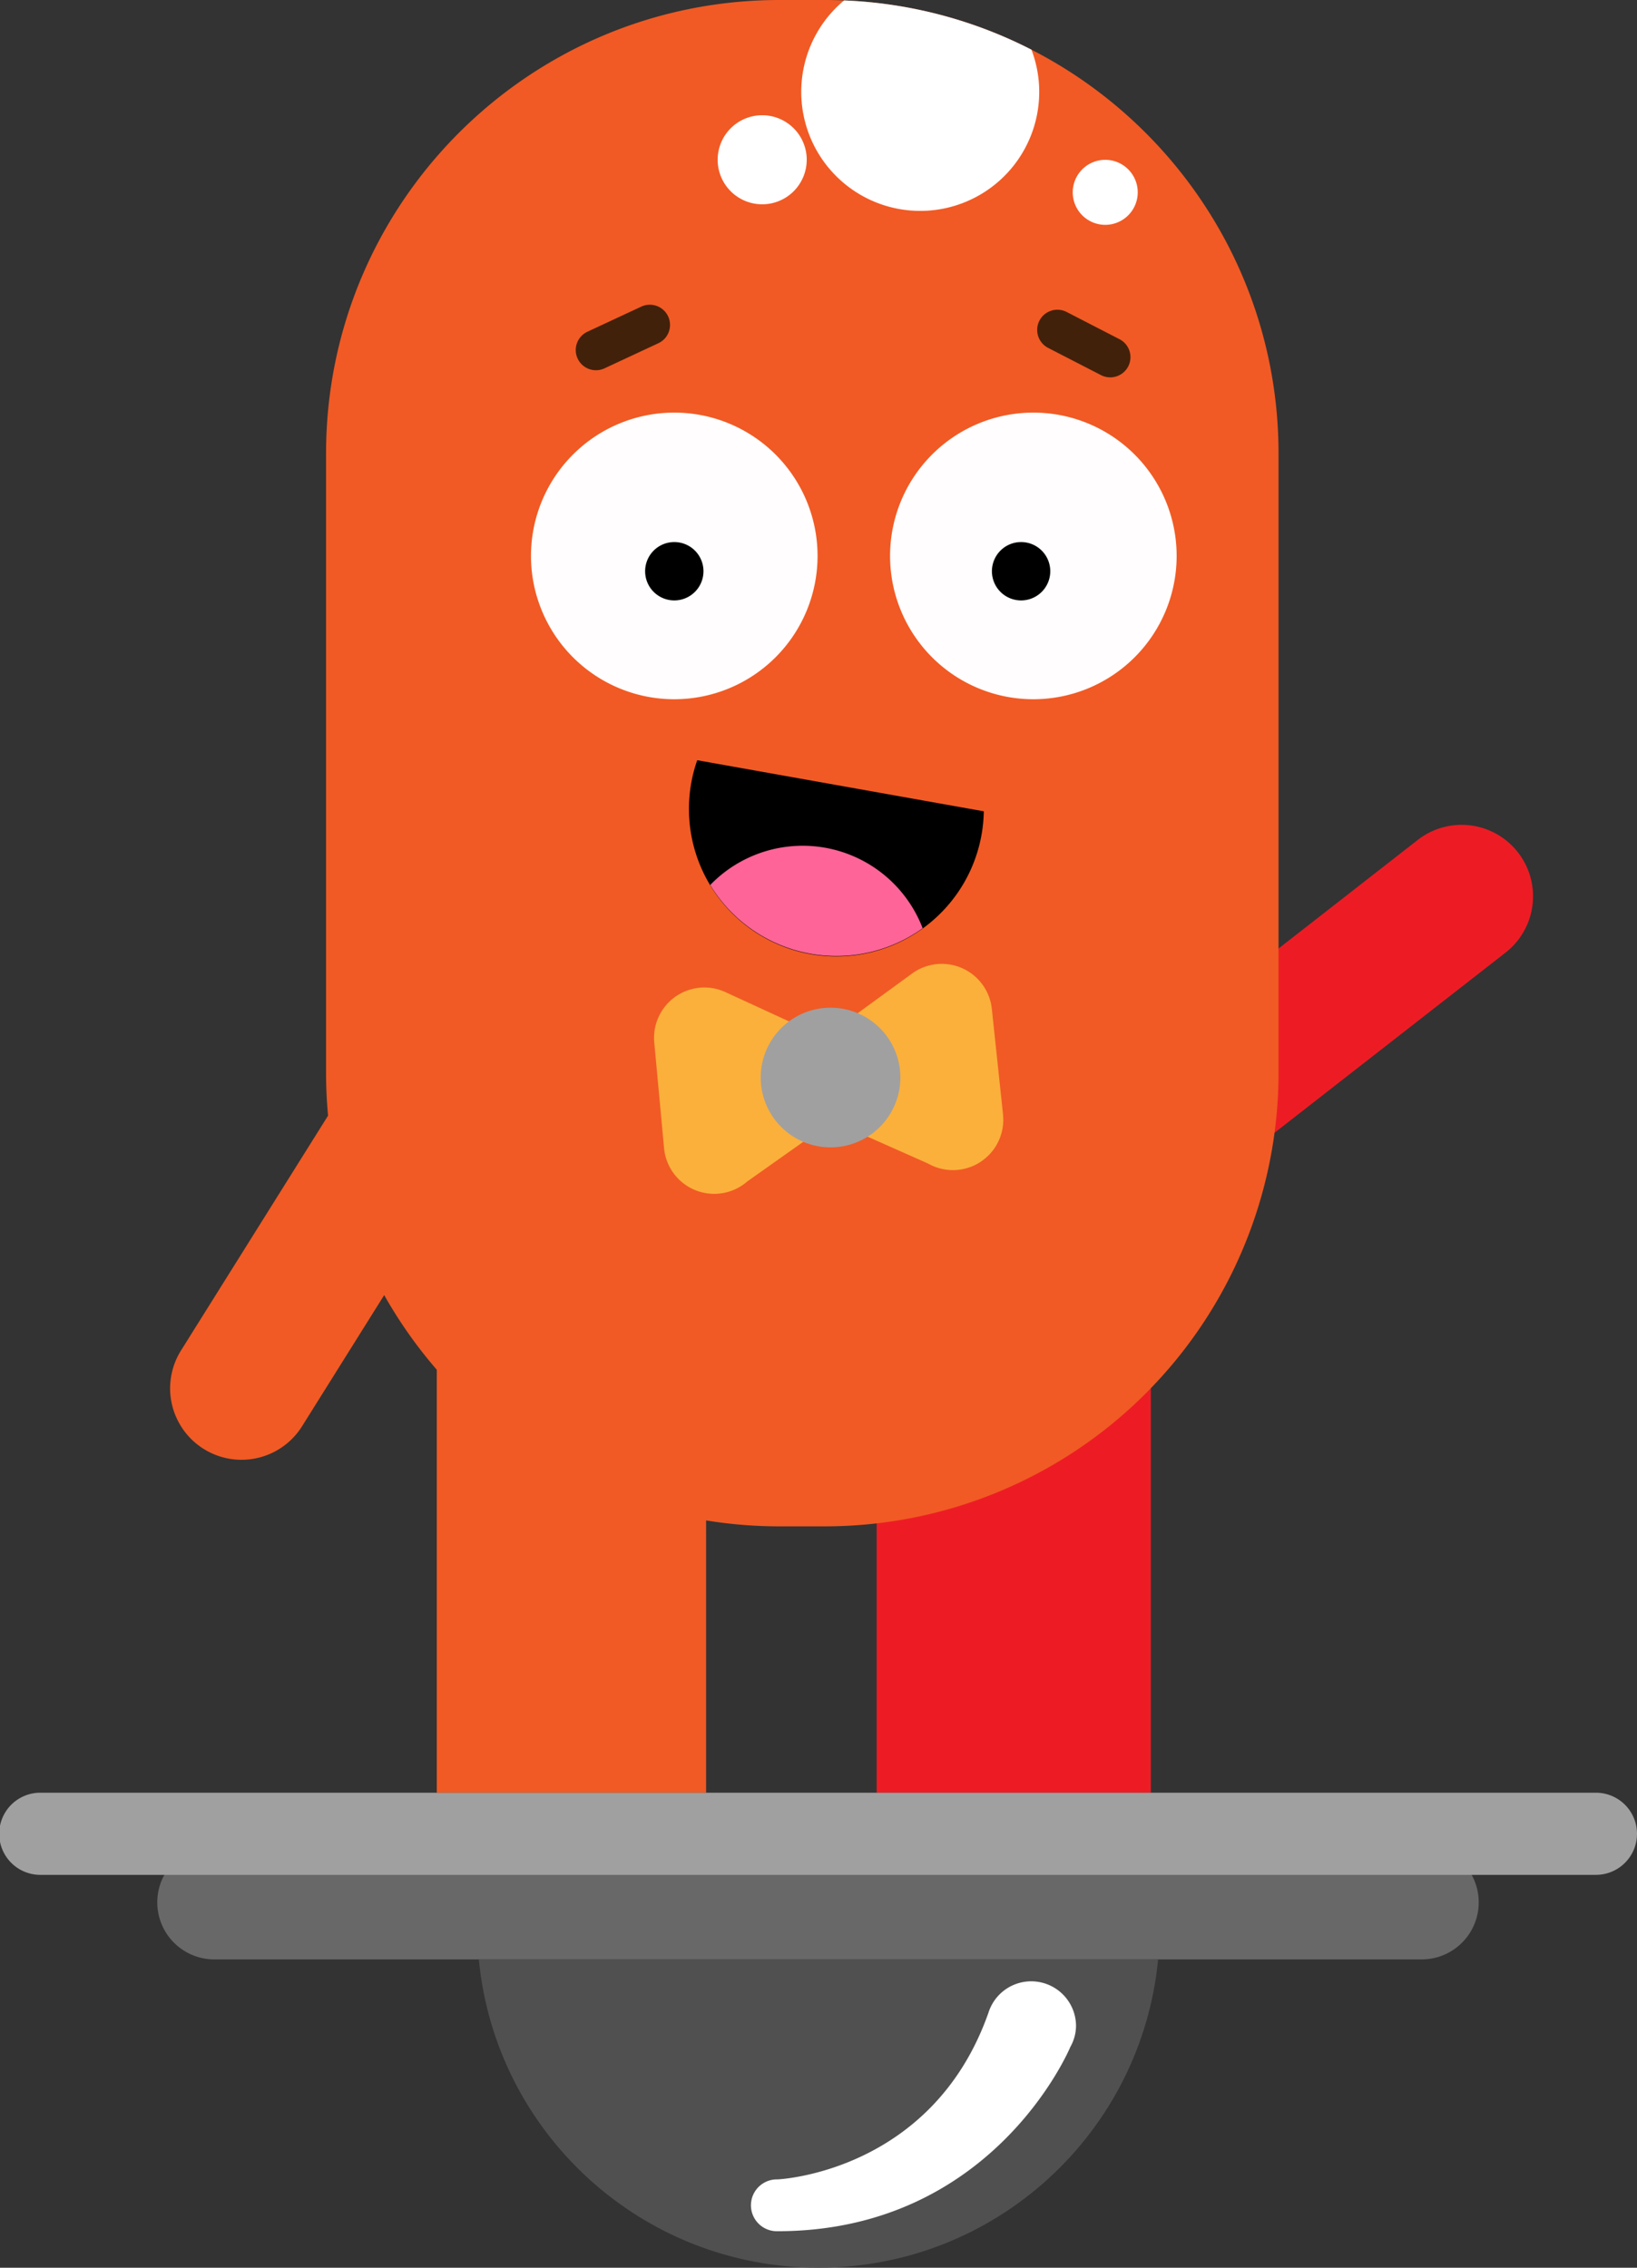 <svg id="Layer_1" data-name="Layer 1" xmlns="http://www.w3.org/2000/svg" xmlns:xlink="http://www.w3.org/1999/xlink" viewBox="0 0 1108.2 1534.89"><rect x="0" y="0" width="1108.2" height="1534.89" fill="#333333" stroke="none"/><defs><style>.cls-1{fill:none;}.cls-2{fill:#ed1c24;}.cls-3{fill:#f15a24;}.cls-4{fill:#fffdfd;}.cls-5{clip-path:url(#clip-path);}.cls-6{fill:#fff;}.cls-7{clip-path:url(#clip-path-2);}.cls-8{clip-path:url(#clip-path-3);}.cls-9{fill:#ff6498;}.cls-10{fill:#42210b;}.cls-11{fill:#fbb03b;}.cls-12{fill:#a0a0a0;}.cls-13{fill:#686868;}.cls-14{fill:#515051;}</style><clipPath id="clip-path"><rect class="cls-1" x="542.43" y="0.29" width="161.09" height="142.49"/></clipPath><clipPath id="clip-path-2"><rect class="cls-1" x="726.15" y="108.14" width="44.06" height="44.07"/></clipPath><clipPath id="clip-path-3"><rect class="cls-1" x="485.85" y="78.01" width="60.27" height="60.27"/></clipPath></defs><g id="Layer_2" data-name="Layer 2"><g id="character"><path class="cls-2" d="M960.25,568.13a48.35,48.35,0,0,1,59.47,76.24l-196.22,153A48.34,48.34,0,0,1,764,721.19Z"/><rect class="cls-2" x="593.47" y="854.84" width="185.61" height="358.55"/><path class="cls-3" d="M865.53,307V726a307.08,307.08,0,0,1-307,307.1H527.76a306.09,306.09,0,0,1-114.9-22.23C300.21,965.38,220.73,855,220.73,726V307c0-169.56,137.47-307,307-307h30.75c4.33,0,8.66.12,12.92.29A304.64,304.64,0,0,1,698.26,33.62C797.53,84.43,865.53,187.81,865.53,307"/><path class="cls-4" d="M553.46,376.27a97,97,0,1,1-97-97,97,97,0,0,1,97,97h0"/><path class="cls-4" d="M796.55,376.27a97,97,0,1,1-97-97h0a97,97,0,0,1,97,97h0"/><path d="M711,386.64a19.75,19.75,0,1,1-19.75-19.75A19.75,19.75,0,0,1,711,386.64h0"/><path d="M476.23,386.64a19.75,19.75,0,1,1-19.75-19.75,19.75,19.75,0,0,1,19.75,19.75h0"/><path d="M666,549.13a99.81,99.81,0,1,1-194-34.58Z"/><path class="cls-3" d="M204.38,965.52a48.34,48.34,0,0,1-81.94-51.31L254.53,703.3a48.34,48.34,0,0,1,81.94,51.31Z"/><g class="cls-5"><path class="cls-6" d="M703.52,62.21A80.55,80.55,0,1,1,571.43.29,304.51,304.51,0,0,1,698.25,33.62a80.06,80.06,0,0,1,5.27,28.59"/></g><g class="cls-7"><path class="cls-6" d="M770.21,130.18a22,22,0,1,1-22-22,22,22,0,0,1,22,22"/></g><g class="cls-8"><path class="cls-6" d="M546.12,108.15A30.14,30.14,0,1,1,516,78h0a30.16,30.16,0,0,1,30.14,30.14"/></g><path class="cls-9" d="M624.6,628.26a99.92,99.92,0,0,1-139.47-22.73c-1.52-2.12-3-4.3-4.32-6.53A87,87,0,0,1,624.6,628.26"/><path class="cls-10" d="M452.3,214.12a13.68,13.68,0,0,1-6.6,18.19h0l-36.47,17a13.67,13.67,0,1,1-11.58-24.77l36.47-17a13.67,13.67,0,0,1,18.18,6.59"/><path class="cls-10" d="M763.78,248a13.7,13.7,0,0,1-18.43,5.9l-35.79-18.43a13.67,13.67,0,0,1,12.51-24.32l35.8,18.43A13.7,13.7,0,0,1,763.78,248"/><path class="cls-11" d="M679,754.32a.61.61,0,0,1,0-.19l-7.55-71.19a34.09,34.09,0,0,0-54-24L559.62,701.1a34.09,34.09,0,0,0,6.24,58.71l62.38,27.71A34.08,34.08,0,0,0,679,754.32"/><path class="cls-11" d="M449.53,777.11a.31.31,0,0,0,0-.19l-6.61-71.28a34.08,34.08,0,0,1,48.2-34.12l65,29.92a34.09,34.09,0,0,1,5.46,58.81l-55.71,39.42a34.09,34.09,0,0,1-56.32-22.56"/><path class="cls-12" d="M609.29,724.65a47.27,47.27,0,1,1-51.72-42.37,47.27,47.27,0,0,1,51.72,42.37h0"/><rect class="cls-3" x="295.69" y="854.84" width="182.32" height="358.55"/><path class="cls-13" d="M1001.05,1287.6a38.61,38.61,0,0,1-38.61,38.61H145.76a38.62,38.62,0,1,1-1.24-77.23H962.43a38.61,38.61,0,0,1,38.62,38.6v0"/><path class="cls-14" d="M784,1326.21c-11.22,117.11-109.87,208.68-229.92,208.68s-218.7-91.57-229.92-208.68Z"/><path class="cls-12" d="M1108.2,1241.19a27.8,27.8,0,0,1-27.8,27.79H27.8a27.8,27.8,0,0,1-1.06-55.59H1080.4a27.8,27.8,0,0,1,27.8,27.8h0"/><path class="cls-6" d="M728.44,1370.88a30.34,30.34,0,0,0-59.26-8.66C631,1470.79,526.33,1475.11,526.33,1475.11a17.54,17.54,0,0,0-.84,35.07h.84c146.57,0,198.21-124.56,198.33-124.87a29.28,29.28,0,0,0,3.78-14.43"/></g></g></svg>